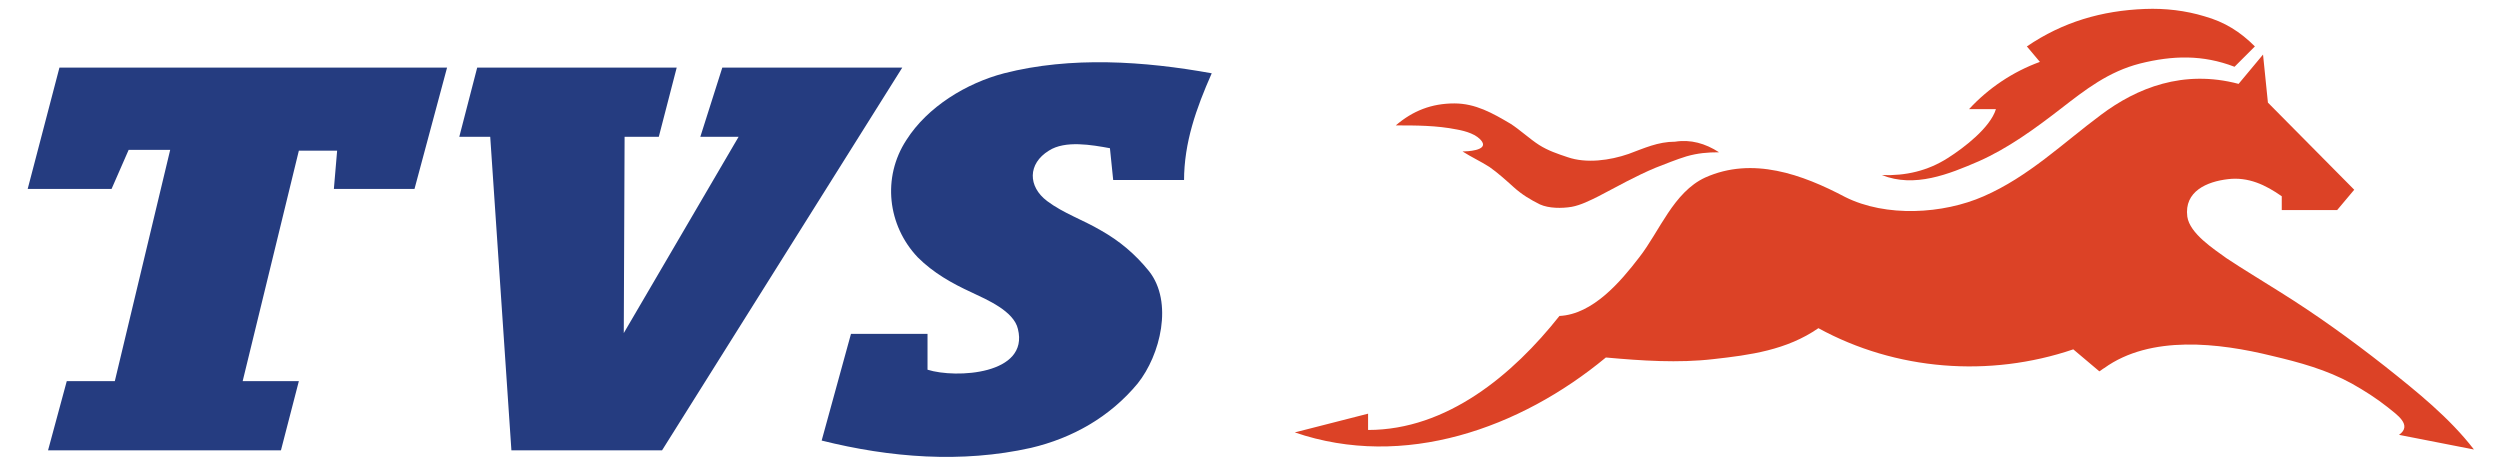 <svg xmlns="http://www.w3.org/2000/svg" xmlns:xlink="http://www.w3.org/1999/xlink" xmlns:serif="http://www.serif.com/" width="100%" height="100%" viewBox="0 0 307 58" xml:space="preserve" style="fill-rule:evenodd;clip-rule:evenodd;stroke-linejoin:round;stroke-miterlimit:2;">    <g id="Artboard1" transform="matrix(1,0,0,1,-25.488,-18.09)">        <rect x="25.488" y="18.09" width="306.328" height="57.348" style="fill:none;"></rect>        <g transform="matrix(1,0,0,1,-0.512,1.09)">            <path d="M40.1,63.8L34.2,63.8L31.9,72.3L60.5,72.3L62.7,63.8L55.8,63.8L62.7,35.5L67.4,35.5L67,40.2L76.9,40.2L80.9,25.3L33.3,25.3L29.4,40.2L39.7,40.2L41.8,35.4L46.9,35.4L40.1,63.8Z" style="fill:rgb(37,60,128);fill-rule:nonzero;"></path>        </g>        <g transform="matrix(1,0,0,1,-0.512,1.09)">            <path d="M114.7,25.3L136.8,25.3L107.3,72.3L88.8,72.3L86.2,33.8L82.4,33.8L84.6,25.3L109.1,25.3L106.9,33.8L102.7,33.8L102.6,57.9L116.7,33.8L112,33.8L114.7,25.3Z" style="fill:rgb(37,60,128);fill-rule:nonzero;"></path>        </g>        <g transform="matrix(1,0,0,1,-0.512,1.09)">            <path d="M171.4,39.2C171.4,34.5 172.9,30.3 174.8,26C166.5,24.5 157.5,23.9 149.3,26C144.7,27.2 139.9,30.1 137.3,34.2C134.3,38.8 135,44.7 138.7,48.6C140.6,50.5 142.9,51.8 145.3,52.9C147.2,53.8 150.5,55.2 151,57.4C152.4,63 143.4,63.5 139.9,62.4L139.9,58L130.5,58L126.9,71.1C135.3,73.2 144.1,73.9 152.6,72C157.7,70.8 162.3,68.2 165.7,64.1C168.5,60.6 170.1,54.1 167.1,50.3C165.4,48.2 163.5,46.6 161.2,45.3C159,44 156.6,43.2 154.6,41.7C152.2,39.9 152.2,37.1 154.8,35.5C156.8,34.2 160.1,34.8 162.3,35.2L162.7,39.1L171.4,39.1L171.4,39.2Z" style="fill:rgb(37,60,128);fill-rule:nonzero;"></path>        </g>        <g transform="matrix(1,0,0,1,-0.512,1.09)">            <path d="M300.4,25.2C296.5,23.7 292.8,23.8 288.8,24.8C284.9,25.8 282.1,28 279,30.4C275.9,32.8 272.6,35.2 269,36.8C265.3,38.4 261.1,40.1 257.1,38.5C260,38.6 262.7,38 265.2,36.4C267.1,35.2 270.4,32.7 271.1,30.4L267.8,30.4C270.2,27.8 273.2,25.8 276.5,24.6L274.9,22.7C279.3,19.7 284.1,18.3 289.4,18.1C291.9,18 294.4,18.3 296.7,19C299.2,19.7 301.1,20.9 302.9,22.7L300.4,25.2Z" style="fill:rgb(220,66,38);fill-rule:nonzero;"></path>        </g>        <g transform="matrix(1,0,0,1,-0.512,1.09)">            <path d="M237.1,35.7C235.7,35.7 234.5,35.8 233.1,36.2C231.8,36.6 230.6,37.1 229.3,37.6C226.9,38.6 224.6,39.9 222.3,41.1C221.3,41.6 220.1,42.2 219,42.4C217.8,42.6 216.2,42.6 215.1,42.1C213.9,41.5 212.9,40.9 211.9,40C210.9,39.1 209.9,38.2 208.9,37.5C207.8,36.8 206.7,36.3 205.6,35.6C206.1,35.6 208.7,35.5 208,34.4C207.4,33.5 206,33.1 204.9,32.9C202.4,32.4 199.9,32.4 197.4,32.4C199.5,30.6 201.8,29.7 204.6,29.7C207.2,29.7 209.3,30.9 211.5,32.2C212.6,32.9 213.9,34.1 215,34.8C216.1,35.5 217.3,35.9 218.5,36.3C220.8,37.1 223.7,36.7 226,35.9C227.9,35.2 229.6,34.4 231.7,34.4C233.6,34.1 235.4,34.6 237.1,35.7Z" style="fill:rgb(220,66,38);fill-rule:nonzero;"></path>        </g>        <g transform="matrix(1,0,0,1,-0.512,1.09)">            <path d="M217.5,55.8C221.6,55.6 225,51.6 227.3,48.6C229.8,45.4 231.5,40.6 235.4,38.8C241.2,36.2 247.3,38.4 252.6,41.2C257.6,43.7 264.6,43.3 269.6,41.1C275.1,38.7 279.3,34.6 284,31.1C288.4,27.8 294.1,25.5 300.9,27.3L303.9,23.7L304.5,29.6L315.1,40.3L313,42.8L306.2,42.8L306.2,41.1C304.2,39.7 302.1,38.7 299.6,39C297,39.3 294.2,40.5 294.6,43.6C294.9,45.7 297.9,47.6 299.4,48.7C301.5,50.1 303.7,51.4 305.9,52.8C310.4,55.6 314.7,58.7 318.9,62C322.8,65.1 326.8,68.3 329.8,72.2L320.6,70.4C322.3,69.2 320.3,67.9 319.2,67C317.8,65.9 316.4,65 314.8,64.1C311.7,62.4 308.4,61.5 305,60.7C298.5,59.1 290.1,58.1 284.4,62.2C284.2,62.3 284,62.5 283.8,62.6L280.6,59.9C270.3,63.4 258.8,62.5 249.3,57.3C245.4,60 240.9,60.6 236.4,61.1C232.1,61.6 227.6,61.3 223.2,60.9C212.7,69.6 198.4,74.7 185,70.1L194,67.8L194,69.8C203.7,69.8 211.8,63 217.5,55.8Z" style="fill:rgb(220,66,38);fill-rule:nonzero;"></path>        </g>    </g></svg>